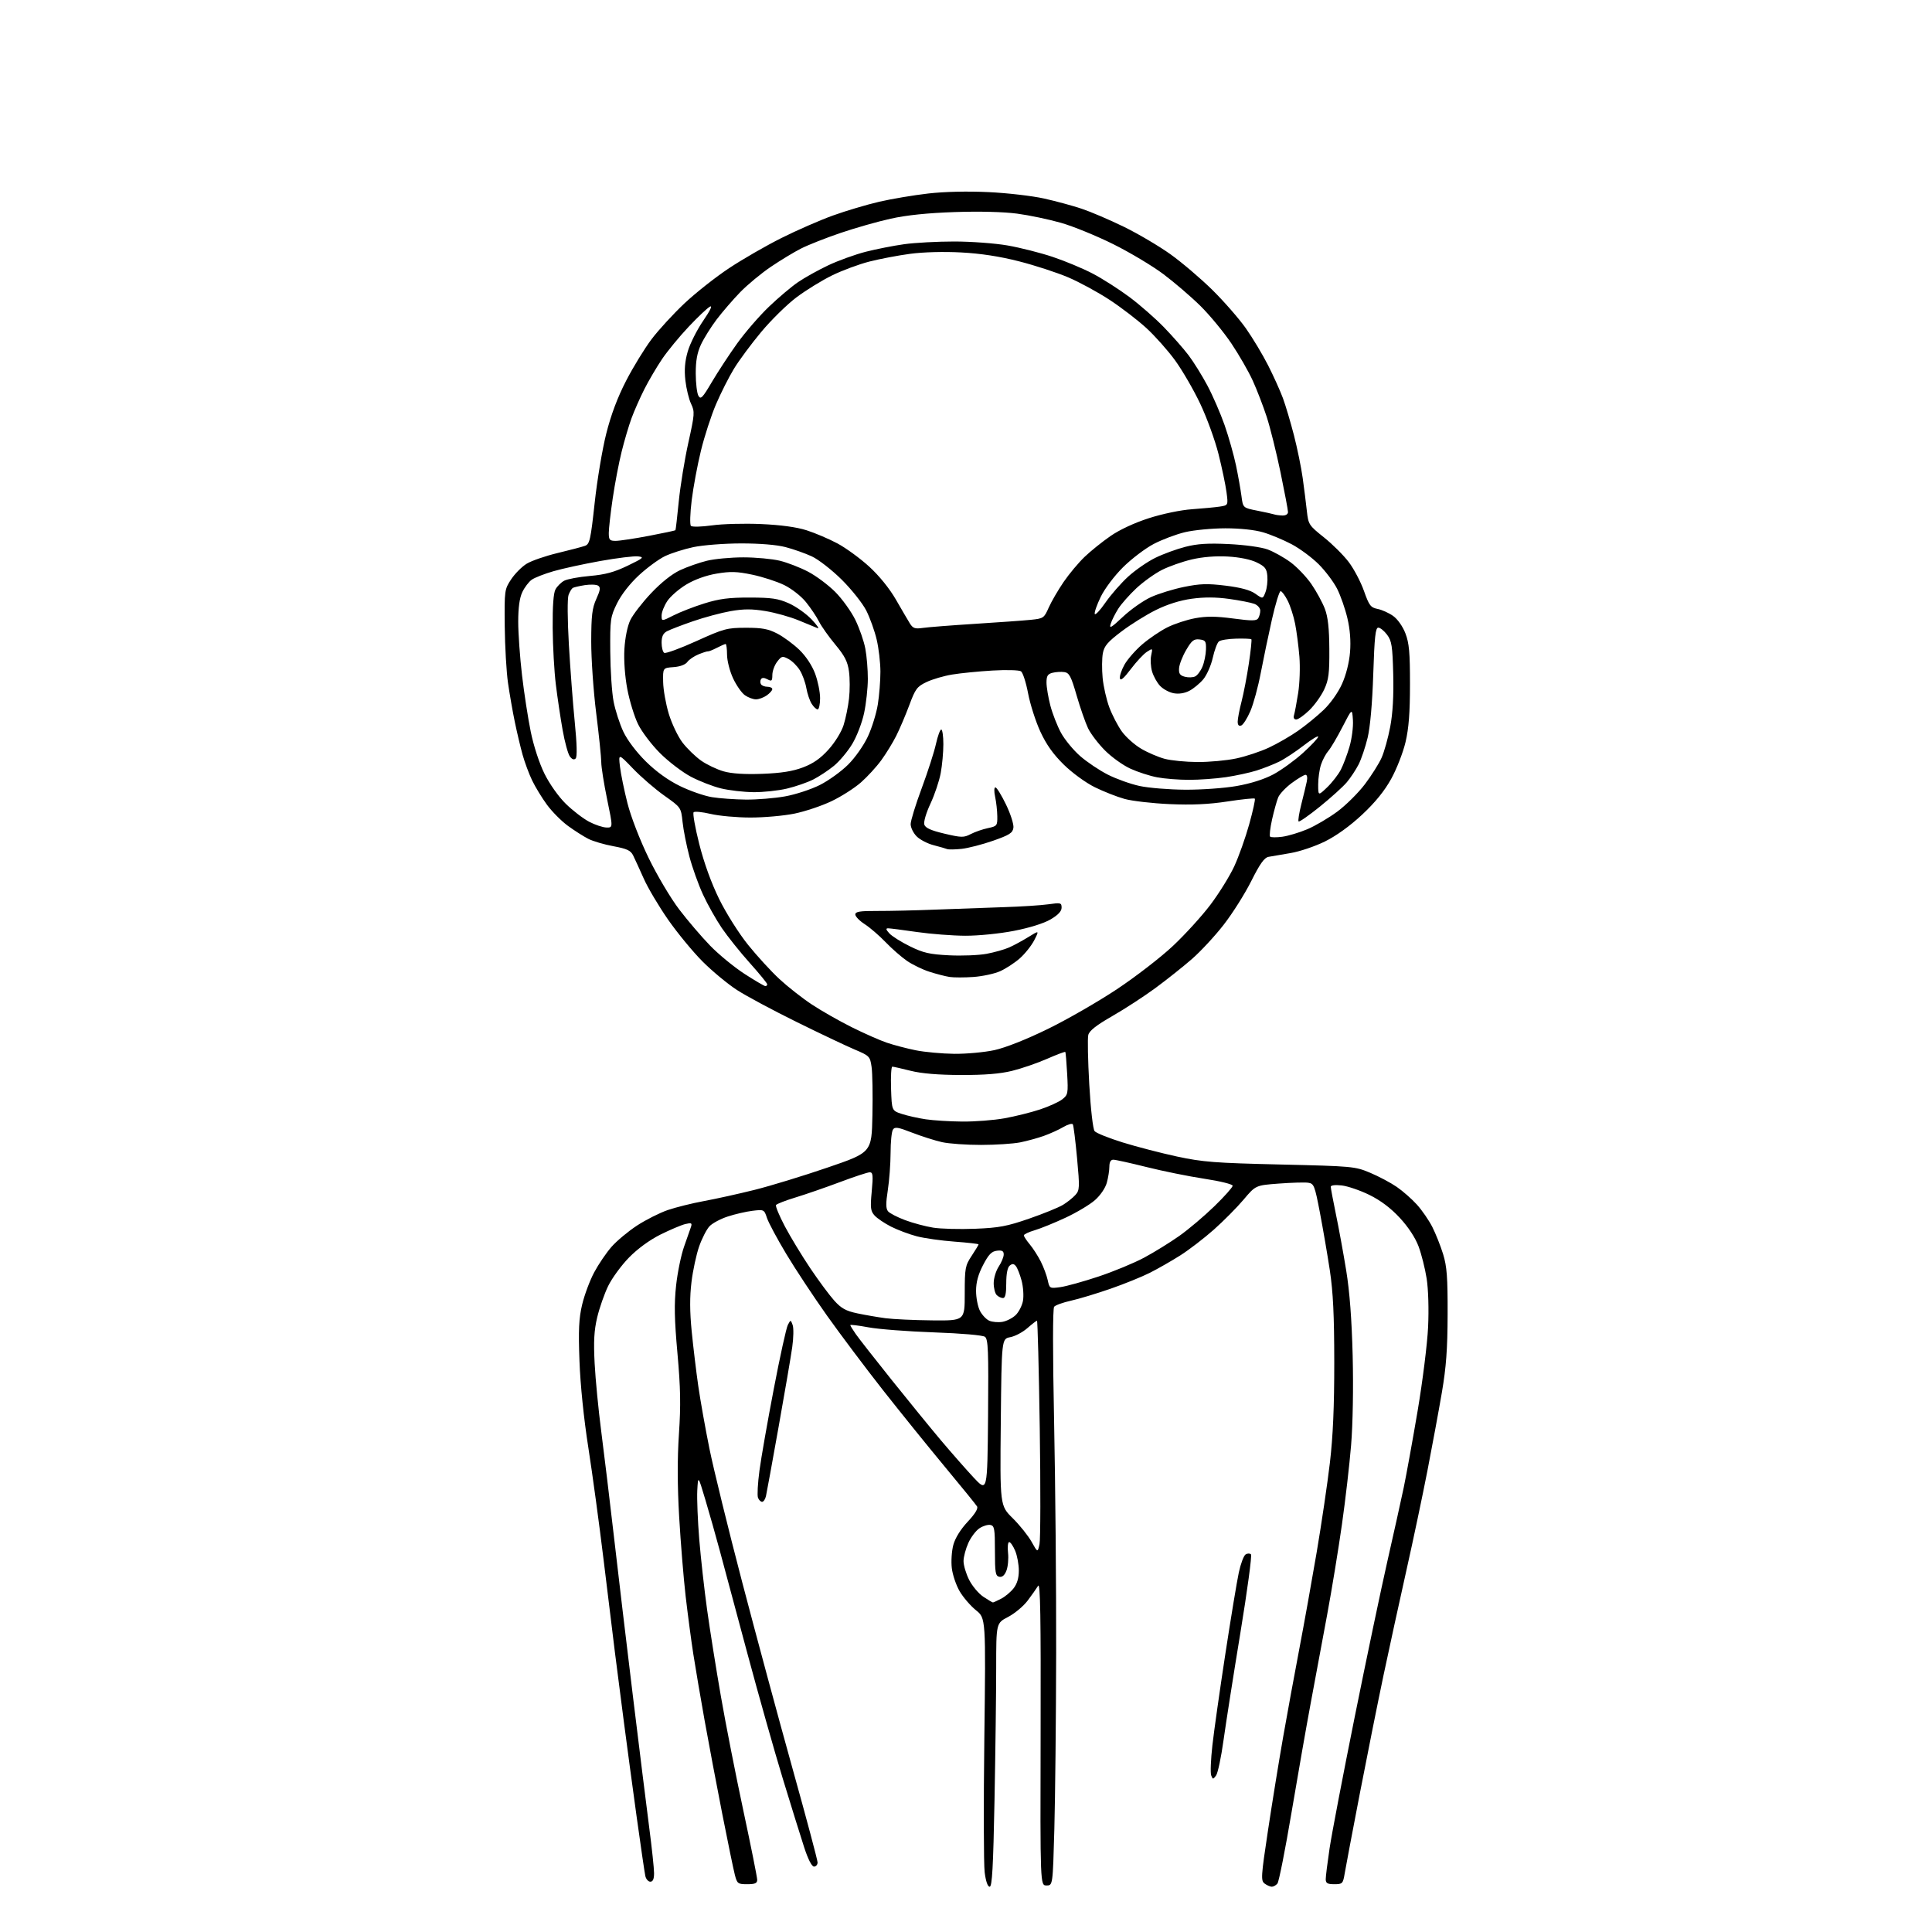 <?xml version="1.0" encoding="UTF-8" standalone="no"?>
<svg 
  version="1.1" 
  xmlns="http://www.w3.org/2000/svg" 
  xmlns:xlink="http://www.w3.org/1999/xlink" 
  xmlns:svg="http://www.w3.org/2000/svg"
  xmlns:rdf="http://www.w3.org/1999/02/22-rdf-syntax-ns#"
  xmlns:cc="http://creativecommons.org/ns#"
  xmlns:dc="http://purl.org/dc/elements/1.1/"
  viewBox="0 0 768 768"
  width="768"
  height="768"
>
<style>svg {background-color: white; }</style>"
<path stroke="none" fill="black" fill-rule="evenodd" d="M393.41,750.00C392.62,750.00 391.87,747.84 391.42,744.25C391.02,741.09 390.96,717.07 391.29,690.87C391.88,643.24 391.88,643.24 387.97,640.10C385.82,638.37 382.90,634.98 381.49,632.58C380.08,630.17 378.67,626.02 378.36,623.35C378.04,620.68 378.31,616.53 378.96,614.13C379.70,611.40 381.83,607.96 384.66,604.93C387.63,601.76 388.91,599.65 388.38,598.80C387.95,598.09 382.17,590.98 375.54,583.00C368.92,575.02 357.84,561.30 350.92,552.50C344.01,543.70 334.04,530.42 328.76,523.00C323.49,515.58 316.21,504.57 312.60,498.55C308.98,492.53 305.52,486.06 304.89,484.18C303.78,480.80 303.69,480.76 299.13,481.31C296.58,481.62 292.16,482.64 289.30,483.58C286.43,484.51 283.16,486.26 282.03,487.47C280.89,488.68 279.05,492.27 277.93,495.45C276.81,498.64 275.44,505.00 274.88,509.60C274.16,515.47 274.18,521.33 274.96,529.23C275.57,535.43 276.75,545.23 277.58,551.00C278.41,556.77 280.42,568.02 282.04,576.00C283.66,583.98 289.51,607.83 295.05,629.00C300.59,650.17 309.60,683.52 315.06,703.10C320.53,722.68 325.00,739.44 325.00,740.35C325.00,741.26 324.36,742.00 323.58,742.00C322.70,742.00 321.21,739.09 319.64,734.25C318.25,729.99 314.44,717.73 311.16,707.00C307.89,696.27 301.59,674.00 297.16,657.50C292.73,641.00 287.78,622.55 286.15,616.50C284.52,610.45 281.91,601.23 280.34,596.00C277.50,586.50 277.50,586.50 277.18,592.50C277.01,595.80 277.36,604.58 277.97,612.00C278.58,619.42 279.99,632.02 281.10,640.00C282.21,647.98 284.67,663.43 286.57,674.33C288.46,685.24 292.49,705.72 295.51,719.83C298.53,733.95 301.00,746.29 301.00,747.25C301.00,748.62 300.15,749.00 297.04,749.00C293.30,749.00 293.02,748.79 292.11,745.25C291.57,743.19 289.32,732.27 287.10,721.00C284.89,709.73 281.74,693.08 280.11,684.00C278.48,674.92 276.46,663.00 275.60,657.50C274.75,652.00 273.38,641.65 272.55,634.50C271.73,627.35 270.57,613.17 269.98,603.00C269.26,590.49 269.23,579.80 269.89,570.00C270.66,558.58 270.53,551.78 269.30,538.00C268.08,524.41 267.96,518.38 268.76,511.00C269.33,505.77 270.77,498.80 271.95,495.50C273.13,492.20 274.36,488.69 274.68,487.70C275.18,486.15 274.85,485.99 272.38,486.59C270.80,486.98 266.36,488.86 262.52,490.77C258.19,492.94 253.45,496.40 250.02,499.91C246.98,503.02 243.26,508.11 241.75,511.22C240.24,514.33 238.28,519.94 237.39,523.69C236.16,528.89 235.92,533.22 236.38,542.00C236.71,548.33 237.89,560.48 239.00,569.00C240.11,577.52 242.36,596.20 244.01,610.50C245.65,624.80 249.05,653.38 251.56,674.00C254.07,694.62 257.00,718.19 258.06,726.37C259.13,734.54 260.00,742.76 260.00,744.62C260.00,746.94 259.54,748.00 258.52,748.00C257.70,748.00 256.81,746.99 256.53,745.75C256.25,744.51 254.69,733.83 253.05,722.00C251.42,710.17 249.14,693.30 248.00,684.50C246.85,675.70 245.26,663.33 244.46,657.00C243.67,650.67 241.63,634.02 239.93,620.00C238.23,605.98 235.51,585.95 233.88,575.50C232.06,563.87 230.69,550.49 230.35,541.00C229.89,528.64 230.11,524.10 231.41,518.60C232.31,514.81 234.45,509.05 236.18,505.81C237.91,502.57 241.03,497.97 243.12,495.60C245.21,493.23 249.77,489.43 253.25,487.16C256.73,484.89 262.22,482.13 265.43,481.02C268.65,479.92 275.15,478.30 279.89,477.43C284.62,476.56 293.68,474.56 300.00,472.98C306.32,471.40 319.38,467.41 329.00,464.11C346.50,458.12 346.50,458.12 346.80,443.31C346.97,435.16 346.82,426.54 346.47,424.14C345.86,419.92 345.66,419.70 339.67,417.17C336.28,415.73 325.88,410.80 316.56,406.20C307.25,401.61 296.63,395.92 292.97,393.55C289.31,391.18 283.17,386.10 279.32,382.25C275.48,378.41 269.31,370.92 265.61,365.62C261.91,360.31 257.53,352.94 255.89,349.23C254.24,345.53 252.35,341.40 251.69,340.06C250.71,338.07 249.25,337.39 243.86,336.39C240.21,335.72 235.71,334.40 233.86,333.45C232.01,332.51 228.38,330.20 225.80,328.32C223.21,326.44 219.46,322.66 217.45,319.93C215.44,317.20 212.78,312.83 211.53,310.23C210.28,307.63 208.57,303.02 207.73,300.00C206.89,296.98 205.50,291.12 204.65,287.00C203.79,282.88 202.58,275.90 201.94,271.50C201.31,267.10 200.72,256.94 200.64,248.93C200.50,234.69 200.56,234.27 203.18,230.31C204.66,228.07 207.42,225.28 209.33,224.11C211.23,222.93 216.78,221.01 221.65,219.84C226.52,218.67 231.43,217.38 232.56,216.97C234.41,216.29 234.79,214.61 236.39,199.90C237.36,190.93 239.43,178.55 240.99,172.39C242.88,164.89 245.49,157.94 248.90,151.34C251.69,145.93 256.24,138.51 259.00,134.85C261.76,131.19 267.65,124.78 272.09,120.59C276.54,116.41 284.52,110.11 289.84,106.59C295.15,103.07 304.49,97.69 310.60,94.63C316.70,91.57 325.93,87.54 331.10,85.67C336.27,83.81 344.55,81.34 349.50,80.20C354.45,79.05 363.23,77.58 369.00,76.92C375.51,76.18 384.63,75.97 393.00,76.37C400.43,76.72 410.32,77.87 415.00,78.91C419.68,79.95 426.43,81.78 430.00,82.98C433.57,84.17 441.10,87.39 446.73,90.14C452.35,92.88 460.68,97.79 465.23,101.04C469.78,104.29 477.27,110.67 481.89,115.21C486.50,119.75 492.50,126.62 495.23,130.48C497.95,134.34 501.95,141.00 504.11,145.27C506.28,149.55 508.92,155.40 509.98,158.27C511.04,161.15 513.01,167.78 514.36,173.00C515.70,178.22 517.27,185.88 517.84,190.00C518.41,194.12 519.16,200.02 519.49,203.09C520.08,208.50 520.31,208.84 526.26,213.59C529.65,216.29 534.11,220.73 536.17,223.46C538.22,226.18 540.94,231.34 542.20,234.92C544.25,240.72 544.84,241.50 547.64,242.07C549.36,242.41 552.14,243.67 553.81,244.86C555.57,246.12 557.61,249.01 558.67,251.76C560.16,255.62 560.50,259.37 560.49,272.00C560.49,283.30 560.01,289.53 558.72,295.00C557.75,299.12 555.19,305.70 553.02,309.61C550.36,314.43 546.62,319.03 541.45,323.85C536.65,328.34 531.16,332.29 526.66,334.51C522.72,336.45 516.58,338.52 513.00,339.11C509.43,339.70 505.49,340.37 504.25,340.61C502.57,340.93 500.83,343.38 497.38,350.27C494.83,355.35 489.90,363.16 486.41,367.63C482.93,372.11 477.25,378.23 473.79,381.24C470.33,384.25 463.82,389.43 459.31,392.75C454.81,396.06 447.10,401.08 442.17,403.90C435.80,407.55 433.04,409.72 432.61,411.41C432.28,412.72 432.46,421.56 433.00,431.04C433.57,440.97 434.47,448.87 435.13,449.65C435.75,450.41 440.77,452.42 446.27,454.13C451.78,455.84 461.51,458.36 467.89,459.74C478.14,461.93 482.96,462.31 509.00,462.91C537.75,463.58 538.66,463.67 544.67,466.20C548.07,467.63 552.82,470.15 555.23,471.81C557.64,473.47 561.26,476.65 563.27,478.88C565.28,481.11 568.03,485.10 569.38,487.76C570.72,490.41 572.65,495.27 573.66,498.54C575.17,503.42 575.49,507.75 575.45,522.50C575.41,536.36 574.88,543.49 573.17,553.50C571.95,560.65 569.37,574.60 567.45,584.50C565.52,594.40 561.73,612.40 559.01,624.50C556.30,636.60 552.23,655.27 549.96,666.00C547.70,676.73 543.46,697.88 540.54,713.00C537.62,728.12 534.92,742.41 534.53,744.75C533.86,748.78 533.65,749.00 530.41,749.00C527.66,749.00 527.00,748.61 527.00,746.99C527.00,745.89 527.69,740.38 528.53,734.74C529.37,729.11 533.87,705.60 538.52,682.50C543.17,659.40 549.03,631.50 551.53,620.50C554.03,609.50 556.94,596.38 558.00,591.34C559.05,586.30 561.54,572.58 563.53,560.84C565.51,549.10 567.39,534.10 567.69,527.50C568.02,520.51 567.78,512.48 567.12,508.27C566.50,504.30 565.05,498.54 563.91,495.49C562.60,491.99 559.83,487.77 556.45,484.12C552.87,480.25 548.84,477.21 544.38,475.01C540.70,473.20 535.73,471.50 533.34,471.23C530.74,470.94 529.00,471.15 529.00,471.76C529.00,472.32 529.92,477.22 531.04,482.64C532.17,488.06 534.01,498.12 535.13,505.00C536.51,513.45 537.34,524.47 537.71,539.00C538.02,551.74 537.77,566.21 537.08,574.50C536.45,582.20 534.81,596.38 533.44,606.00C532.08,615.62 529.43,631.83 527.54,642.00C525.66,652.17 522.73,667.92 521.03,677.00C519.34,686.08 515.90,705.64 513.40,720.49C510.90,735.33 508.38,748.04 507.80,748.74C507.23,749.43 506.22,750.00 505.57,750.00C504.92,750.00 503.63,749.44 502.71,748.75C501.17,747.59 501.26,746.06 504.05,727.59C505.70,716.64 508.40,699.99 510.05,690.59C511.70,681.19 514.60,665.40 516.49,655.50C518.38,645.60 521.49,628.27 523.41,617.00C525.32,605.73 527.68,589.75 528.65,581.50C529.89,570.93 530.40,559.12 530.39,541.50C530.38,522.84 529.93,513.58 528.63,505.00C527.67,498.68 525.89,488.32 524.68,482.00C522.62,471.24 522.32,470.48 520.00,470.15C518.64,469.96 513.39,470.11 508.34,470.49C499.15,471.18 499.15,471.18 494.37,476.84C491.75,479.95 486.42,485.33 482.54,488.78C478.65,492.23 472.63,496.86 469.15,499.06C465.67,501.26 460.25,504.36 457.10,505.95C453.95,507.54 446.90,510.40 441.43,512.30C435.97,514.20 428.91,516.33 425.74,517.04C422.57,517.74 419.56,518.83 419.04,519.45C418.46,520.15 418.46,537.52 419.02,565.04C419.52,589.49 419.89,630.88 419.84,657.00C419.79,683.12 419.46,714.62 419.12,727.00C418.50,749.50 418.50,749.50 416.00,749.50C413.50,749.50 413.50,749.50 413.66,689.00C413.78,642.73 413.55,628.95 412.66,630.39C412.02,631.44 410.15,634.09 408.50,636.28C406.85,638.48 403.36,641.39 400.75,642.75C396.00,645.21 396.00,645.21 396.00,662.94C396.00,672.69 395.70,696.27 395.34,715.34C394.82,742.29 394.39,750.00 393.41,750.00zM483.41,705.78C482.21,707.40 482.10,707.40 481.47,705.75C481.09,704.79 481.31,699.39 481.95,693.75C482.58,688.11 484.90,671.80 487.09,657.50C489.28,643.20 491.69,628.63 492.44,625.12C493.19,621.61 494.41,618.37 495.15,617.91C495.88,617.46 496.84,617.44 497.28,617.88C497.72,618.32 495.82,632.36 493.07,649.09C490.32,665.81 487.31,685.03 486.37,691.78C485.44,698.54 484.10,704.84 483.41,705.78zM394.70,637.00C394.92,637.00 396.39,636.33 397.96,635.52C399.54,634.71 401.76,632.85 402.91,631.39C404.31,629.61 405.00,627.28 405.00,624.33C405.00,621.91 404.35,618.38 403.55,616.47C402.75,614.56 401.68,613.00 401.17,613.00C400.66,613.00 400.45,614.91 400.71,617.25C400.97,619.59 400.68,622.77 400.08,624.32C399.36,626.20 398.41,627.03 397.25,626.80C395.72,626.50 395.50,625.18 395.50,616.51C395.50,607.72 395.29,606.51 393.70,606.19C392.71,606.00 390.76,606.58 389.37,607.50C387.97,608.41 385.98,611.03 384.94,613.33C383.90,615.62 383.03,618.87 383.02,620.54C383.01,622.21 384.01,625.58 385.25,628.03C386.49,630.48 389.03,633.50 390.90,634.74C392.77,635.98 394.48,637.00 394.70,637.00zM413.22,613.85C413.62,612.01 413.67,591.26 413.32,567.75C412.97,544.24 412.47,525.00 412.22,525.00C411.97,525.00 410.25,526.33 408.40,527.95C406.56,529.57 403.50,531.19 401.60,531.55C398.16,532.19 398.16,532.19 397.83,565.35C397.50,598.50 397.50,598.50 402.56,603.50C405.34,606.25 408.71,610.46 410.05,612.85C412.48,617.20 412.48,617.20 413.22,613.85zM302.95,597.00C302.39,597.00 301.65,596.26 301.31,595.36C300.96,594.46 301.22,589.62 301.89,584.61C302.55,579.60 305.12,564.98 307.59,552.12C310.05,539.25 312.57,527.80 313.19,526.65C314.30,524.57 314.30,524.57 315.09,526.70C315.52,527.87 315.45,531.82 314.93,535.47C314.42,539.12 311.97,553.45 309.49,567.30C307.02,581.16 304.76,593.51 304.48,594.75C304.19,595.99 303.51,597.00 302.95,597.00zM392.77,562.85C392.99,536.84 392.82,532.34 391.53,531.40C390.66,530.76 382.23,530.03 371.27,529.64C360.95,529.28 349.24,528.38 345.25,527.64C341.26,526.90 338.00,526.50 338.00,526.75C338.00,526.99 338.99,528.61 340.21,530.35C341.42,532.08 347.82,540.25 354.42,548.50C361.02,556.75 369.81,567.53 373.96,572.46C378.11,577.38 383.98,584.06 387.00,587.31C392.50,593.21 392.50,593.21 392.77,562.85zM398.45,525.46C400.08,525.19 402.43,524.00 403.69,522.82C404.94,521.65 406.27,519.08 406.64,517.13C407.00,515.18 406.76,511.55 406.10,509.08C405.44,506.60 404.41,503.99 403.81,503.28C403.00,502.30 402.40,502.26 401.37,503.11C400.49,503.83 400.00,506.37 400.00,510.12C400.00,514.28 399.62,516.00 398.70,516.00C397.99,516.00 396.86,515.46 396.20,514.80C395.54,514.14 395.00,512.00 395.01,510.05C395.01,508.10 395.91,505.15 397.00,503.50C398.09,501.85 398.99,499.68 398.99,498.68C399.00,497.30 398.36,496.94 396.30,497.18C394.17,497.43 392.99,498.65 390.80,502.86C388.84,506.62 388.00,509.71 388.00,513.16C388.00,515.88 388.70,519.45 389.55,521.10C390.41,522.75 392.09,524.52 393.30,525.03C394.51,525.53 396.83,525.73 398.45,525.46zM370.50,524.87C383.50,525.00 383.50,525.00 383.50,514.18C383.50,504.06 383.68,503.10 386.25,499.21C387.76,496.92 389.00,494.87 389.00,494.66C389.00,494.45 384.71,493.96 379.47,493.57C374.23,493.19 367.47,492.23 364.45,491.45C361.44,490.66 356.84,488.94 354.23,487.62C351.63,486.30 348.67,484.30 347.66,483.18C346.06,481.41 345.91,480.14 346.53,473.57C347.12,467.23 346.99,466.00 345.75,466.00C344.94,466.00 339.60,467.75 333.89,469.90C328.17,472.04 320.24,474.79 316.25,476.00C312.26,477.21 308.77,478.57 308.48,479.02C308.20,479.48 309.77,483.26 311.96,487.43C314.16,491.60 318.71,499.10 322.07,504.11C325.43,509.11 329.75,514.93 331.66,517.04C334.43,520.11 336.28,521.13 340.81,522.08C343.94,522.74 348.98,523.61 352.00,524.01C355.02,524.41 363.35,524.80 370.50,524.87zM421.48,511.66C423.83,511.34 430.65,509.45 436.63,507.46C442.61,505.47 450.79,502.09 454.80,499.94C458.82,497.79 465.12,493.89 468.80,491.29C472.49,488.68 478.76,483.37 482.75,479.49C486.74,475.61 490.00,471.95 490.00,471.35C490.00,470.75 485.06,469.53 478.75,468.57C472.56,467.63 462.24,465.54 455.81,463.93C449.38,462.32 443.42,461.00 442.56,461.00C441.53,461.00 441.00,461.93 440.99,463.75C440.99,465.26 440.53,468.15 439.97,470.17C439.38,472.29 437.39,475.21 435.24,477.09C433.20,478.88 427.93,482.03 423.52,484.08C419.11,486.13 413.59,488.38 411.25,489.06C408.91,489.75 407.00,490.66 407.00,491.08C407.00,491.50 408.06,493.12 409.36,494.67C410.66,496.23 412.63,499.30 413.74,501.50C414.85,503.70 416.08,507.02 416.48,508.87C417.20,512.19 417.28,512.23 421.48,511.66zM387.65,488.45C397.15,488.07 400.32,487.47 409.15,484.41C414.84,482.44 420.88,479.98 422.57,478.94C424.25,477.91 426.46,476.15 427.47,475.03C429.18,473.14 429.23,472.16 428.15,460.40C427.51,453.46 426.75,447.41 426.47,446.94C426.18,446.48 424.48,446.96 422.70,448.01C420.92,449.07 417.44,450.64 414.98,451.52C412.52,452.40 408.25,453.57 405.50,454.12C402.75,454.66 395.77,455.12 390.00,455.12C384.23,455.13 377.25,454.64 374.50,454.03C371.75,453.42 366.43,451.73 362.67,450.28C356.91,448.04 355.71,447.85 354.94,449.06C354.44,449.85 354.02,454.01 354.02,458.31C354.01,462.60 353.51,469.26 352.92,473.10C352.10,478.36 352.12,480.44 353.01,481.51C353.65,482.29 356.71,483.87 359.79,485.02C362.88,486.18 367.90,487.52 370.95,488.01C374.00,488.50 381.52,488.69 387.65,488.45zM382.50,445.84C387.45,445.89 394.98,445.31 399.24,444.55C403.49,443.79 409.88,442.20 413.43,441.02C416.99,439.84 420.97,438.03 422.28,436.99C424.54,435.22 424.65,434.64 424.21,426.80C423.96,422.24 423.63,418.35 423.47,418.17C423.31,417.99 420.04,419.23 416.20,420.91C412.35,422.60 406.13,424.74 402.36,425.67C397.56,426.86 391.44,427.35 382.00,427.33C372.98,427.30 366.34,426.75 362.00,425.66C358.43,424.76 355.14,424.02 354.71,424.01C354.28,424.01 354.05,427.94 354.21,432.75C354.50,441.50 354.50,441.50 358.50,442.81C360.70,443.53 364.98,444.49 368.00,444.94C371.02,445.39 377.55,445.80 382.50,445.84zM379.30,418.91C384.14,418.96 391.34,418.30 395.30,417.44C399.69,416.48 407.96,413.21 416.50,409.04C424.20,405.28 436.57,398.16 444.00,393.22C451.43,388.28 461.43,380.56 466.23,376.05C471.03,371.55 477.74,364.18 481.14,359.68C484.54,355.18 488.80,348.32 490.61,344.43C492.41,340.55 495.10,333.00 496.58,327.66C498.07,322.32 499.07,317.73 498.81,317.47C498.55,317.21 493.65,317.72 487.92,318.60C480.53,319.73 473.86,320.04 465.00,319.65C458.12,319.35 450.05,318.42 447.05,317.59C444.05,316.76 438.72,314.66 435.22,312.94C431.62,311.17 426.25,307.26 422.89,303.97C418.69,299.86 415.94,295.99 413.55,290.82C411.69,286.79 409.50,279.94 408.68,275.61C407.86,271.28 406.59,267.34 405.85,266.85C405.11,266.36 400.00,266.23 394.50,266.55C389.00,266.88 381.80,267.59 378.50,268.14C375.20,268.68 370.62,270.02 368.32,271.12C364.54,272.92 363.87,273.82 361.46,280.31C359.99,284.26 357.65,289.75 356.27,292.50C354.89,295.25 352.21,299.62 350.31,302.22C348.42,304.82 344.78,308.79 342.22,311.04C339.66,313.29 334.40,316.65 330.53,318.49C326.67,320.34 320.03,322.56 315.79,323.43C311.55,324.29 303.68,324.99 298.29,324.98C292.91,324.98 285.80,324.33 282.50,323.55C279.20,322.77 276.15,322.47 275.73,322.88C275.31,323.30 276.31,328.97 277.96,335.50C279.86,343.04 282.76,351.03 285.90,357.43C288.68,363.07 293.72,371.05 297.37,375.59C300.95,380.03 306.56,386.16 309.85,389.20C313.13,392.24 318.89,396.77 322.66,399.26C326.42,401.76 333.55,405.82 338.50,408.29C343.45,410.76 349.75,413.55 352.50,414.48C355.25,415.42 360.43,416.78 364.00,417.50C367.57,418.22 374.46,418.85 379.30,418.91zM304.25,392.00C304.66,392.00 304.99,391.66 304.98,391.25C304.96,390.84 301.84,387.02 298.02,382.76C294.21,378.51 289.22,372.26 286.92,368.89C284.63,365.51 281.26,359.53 279.45,355.59C277.63,351.66 275.20,344.85 274.04,340.47C272.89,336.09 271.66,329.91 271.33,326.74C270.71,320.98 270.71,320.97 264.11,316.30C260.47,313.73 254.87,308.90 251.67,305.57C245.83,299.50 245.83,299.50 246.45,304.77C246.79,307.66 248.13,314.19 249.42,319.27C250.78,324.64 254.30,333.75 257.82,341.01C261.15,347.88 266.62,357.10 269.98,361.50C273.33,365.90 278.87,372.38 282.29,375.91C285.70,379.43 291.88,384.49 296.00,387.16C300.12,389.82 303.84,392.00 304.25,392.00zM386.97,388.36C383.41,388.61 379.15,388.61 377.50,388.36C375.85,388.11 372.25,387.18 369.50,386.30C366.75,385.43 362.70,383.46 360.50,381.94C358.30,380.42 354.48,377.07 352.00,374.49C349.52,371.91 345.81,368.71 343.75,367.38C341.69,366.06 340.00,364.32 340.00,363.53C340.00,362.38 341.77,362.09 348.75,362.12C353.56,362.14 364.02,361.90 372.00,361.58C379.98,361.27 392.12,360.83 399.00,360.61C405.88,360.40 413.86,359.88 416.75,359.47C421.65,358.77 422.00,358.86 422.00,360.82C422.00,362.24 420.58,363.75 417.60,365.49C414.94,367.05 409.21,368.84 403.07,370.03C397.36,371.14 388.91,371.99 383.71,371.97C378.65,371.95 370.00,371.28 364.50,370.49C359.00,369.69 353.87,369.03 353.10,369.02C352.03,369.00 352.14,369.49 353.52,371.02C354.53,372.14 358.20,374.45 361.68,376.16C366.99,378.78 369.50,379.36 377.25,379.75C382.34,380.01 389.05,379.74 392.16,379.16C395.28,378.58 399.33,377.44 401.16,376.62C403.00,375.81 406.44,373.94 408.82,372.47C413.14,369.80 413.14,369.80 411.13,373.75C410.02,375.91 407.43,379.17 405.36,380.99C403.29,382.80 399.77,385.10 397.52,386.09C395.28,387.09 390.53,388.10 386.97,388.36zM382.23,337.44C379.63,337.71 377.05,337.75 376.50,337.52C375.95,337.30 373.54,336.60 371.14,335.98C368.73,335.37 365.70,333.79 364.39,332.48C363.07,331.16 362.00,328.98 362.00,327.61C362.00,326.25 363.98,319.82 366.40,313.32C368.81,306.82 371.36,298.91 372.05,295.75C372.75,292.59 373.70,290.00 374.16,290.00C374.62,290.00 375.00,292.62 375.00,295.82C375.00,299.02 374.53,304.19 373.95,307.31C373.37,310.43 371.54,315.90 369.87,319.46C368.14,323.16 367.10,326.73 367.43,327.79C367.86,329.13 370.06,330.12 375.43,331.39C382.22,332.99 383.10,333.00 385.89,331.56C387.56,330.69 390.64,329.62 392.72,329.19C396.33,328.43 396.50,328.22 396.44,324.45C396.41,322.28 396.03,318.81 395.58,316.75C395.11,314.55 395.16,313.00 395.70,313.00C396.20,313.00 398.09,316.06 399.90,319.80C401.72,323.56 403.04,327.69 402.85,329.05C402.55,331.12 401.29,331.92 394.73,334.22C390.46,335.71 384.83,337.16 382.23,337.44zM509.73,332.62C512.06,332.30 516.53,330.96 519.66,329.64C522.79,328.32 528.15,325.17 531.59,322.63C535.02,320.09 539.95,315.19 542.56,311.75C545.16,308.31 548.15,303.57 549.20,301.22C550.26,298.86 551.80,293.32 552.64,288.89C553.65,283.52 554.05,276.58 553.83,267.99C553.54,256.78 553.23,254.78 551.39,252.32C550.23,250.77 548.66,249.50 547.89,249.50C546.77,249.50 546.38,253.15 545.89,268.00C545.51,279.62 544.67,289.02 543.65,293.27C542.75,297.00 541.14,301.77 540.06,303.89C538.98,306.00 536.87,309.19 535.37,310.97C533.88,312.74 529.07,317.09 524.69,320.63C520.31,324.17 516.49,326.83 516.21,326.54C515.93,326.26 516.41,323.21 517.28,319.76C518.16,316.32 519.13,312.26 519.45,310.75C519.80,309.11 519.61,308.00 518.98,308.00C518.39,308.00 515.94,309.46 513.51,311.25C511.09,313.04 508.65,315.62 508.09,317.00C507.53,318.38 506.44,322.30 505.67,325.72C504.91,329.15 504.55,332.23 504.89,332.57C505.23,332.91 507.40,332.93 509.73,332.62zM241.09,328.95C243.68,329.00 243.68,329.00 241.35,317.75C240.07,311.56 239.01,304.91 239.01,302.97C239.00,301.03 238.10,292.27 237.00,283.50C235.90,274.73 235.01,261.92 235.02,255.03C235.04,244.65 235.39,241.74 237.05,238.08C238.63,234.59 238.79,233.48 237.78,232.82C237.08,232.36 234.70,232.26 232.50,232.60C230.30,232.95 228.13,233.45 227.69,233.71C227.24,233.98 226.49,235.22 226.01,236.48C225.51,237.80 225.56,246.15 226.13,256.14C226.68,265.69 227.73,279.57 228.47,287.00C229.34,295.74 229.47,300.85 228.84,301.50C228.19,302.16 227.41,301.89 226.52,300.68C225.79,299.69 224.49,294.96 223.65,290.18C222.80,285.41 221.59,277.29 220.96,272.14C220.32,266.99 219.75,256.86 219.70,249.64C219.63,240.95 220.01,235.74 220.82,234.27C221.49,233.05 223.05,231.51 224.27,230.85C225.50,230.19 230.10,229.33 234.50,228.95C240.58,228.42 244.18,227.45 249.50,224.88C255.81,221.83 256.22,221.47 253.61,221.17C252.02,220.99 245.27,221.82 238.61,223.01C231.95,224.21 223.57,226.03 220.00,227.07C216.43,228.10 212.55,229.62 211.38,230.44C210.21,231.26 208.53,233.48 207.63,235.37C206.53,237.69 206.00,241.51 206.00,247.16C206.00,251.75 206.68,261.31 207.51,268.39C208.33,275.47 209.90,285.59 210.98,290.88C212.12,296.49 214.39,303.44 216.43,307.55C218.46,311.65 222.00,316.66 224.90,319.51C227.65,322.20 231.83,325.42 234.20,326.66C236.56,327.90 239.67,328.93 241.09,328.95zM296.50,317.85C300.90,317.89 307.89,317.32 312.04,316.58C316.19,315.84 322.43,313.80 325.92,312.04C329.40,310.28 334.47,306.63 337.18,303.91C339.97,301.13 343.38,296.26 345.01,292.74C346.61,289.31 348.38,283.57 348.95,280.00C349.52,276.43 349.98,270.57 349.98,267.00C349.97,263.43 349.31,257.68 348.49,254.23C347.68,250.78 345.82,245.61 344.37,242.73C342.91,239.85 338.52,234.32 334.61,230.44C330.70,226.56 325.35,222.39 322.71,221.17C320.08,219.95 315.37,218.29 312.25,217.48C308.74,216.56 301.99,216.01 294.54,216.02C287.88,216.03 279.43,216.69 275.62,217.49C271.83,218.30 266.73,219.92 264.28,221.11C261.84,222.29 257.19,225.71 253.96,228.70C250.38,232.01 246.99,236.37 245.29,239.82C242.64,245.22 242.50,246.16 242.59,259.00C242.64,266.43 243.23,275.36 243.91,278.86C244.58,282.35 246.33,287.75 247.79,290.86C249.40,294.25 252.97,298.97 256.75,302.71C260.82,306.72 265.60,310.17 270.27,312.45C274.25,314.40 279.98,316.39 283.00,316.88C286.02,317.37 292.10,317.80 296.50,317.85zM527.59,312.95C529.56,311.05 531.99,307.91 533.00,305.97C534.00,304.03 535.56,299.89 536.46,296.77C537.37,293.65 537.98,288.94 537.81,286.30C537.50,281.50 537.50,281.50 533.64,289.00C531.52,293.12 529.00,297.40 528.03,298.50C527.07,299.60 525.76,302.03 525.14,303.90C524.51,305.77 524.00,309.34 524.00,311.85C524.00,316.39 524.00,316.39 527.59,312.95zM299.50,314.90C295.65,314.86 289.86,314.19 286.63,313.41C283.41,312.63 278.01,310.53 274.63,308.75C271.26,306.96 265.76,302.77 262.41,299.43C259.06,296.09 255.12,290.90 253.65,287.89C252.17,284.88 250.25,278.61 249.37,273.96C248.40,268.83 247.95,262.55 248.21,258.00C248.47,253.56 249.42,248.89 250.54,246.54C251.57,244.37 255.30,239.54 258.81,235.82C262.81,231.58 267.11,228.16 270.35,226.65C273.18,225.33 277.98,223.65 281.00,222.91C284.02,222.17 290.55,221.56 295.50,221.56C300.45,221.56 306.98,222.17 310.00,222.90C313.02,223.64 318.08,225.60 321.24,227.26C324.40,228.91 329.25,232.53 332.01,235.29C334.77,238.06 338.37,243.06 340.01,246.41C341.65,249.76 343.44,254.92 343.99,257.89C344.55,260.85 344.99,266.25 344.98,269.89C344.97,273.52 344.31,279.62 343.50,283.43C342.68,287.30 340.59,292.73 338.77,295.75C336.97,298.73 333.70,302.63 331.50,304.43C329.30,306.24 325.60,308.68 323.28,309.86C320.96,311.04 316.24,312.67 312.78,313.49C309.33,314.30 303.35,314.94 299.50,314.90zM471.12,313.92C477.51,313.96 486.70,313.31 491.55,312.46C497.12,311.49 502.48,309.79 506.14,307.85C509.32,306.15 514.64,302.30 517.96,299.30C521.28,296.29 524.00,293.39 524.00,292.85C524.00,292.31 521.41,293.88 518.25,296.33C515.09,298.78 510.70,301.68 508.50,302.76C506.30,303.84 502.25,305.43 499.50,306.30C496.75,307.17 491.26,308.35 487.31,308.94C483.35,309.52 476.78,310.00 472.69,310.00C468.61,310.00 462.88,309.55 459.96,308.99C457.04,308.44 452.26,306.89 449.34,305.55C446.42,304.22 441.87,300.96 439.24,298.31C436.60,295.67 433.58,291.70 432.52,289.50C431.47,287.30 429.43,281.45 427.99,276.50C425.77,268.82 425.05,267.45 423.09,267.17C421.83,266.98 419.72,267.11 418.40,267.44C416.48,267.92 416.00,268.69 416.00,271.31C416.00,273.11 416.69,277.23 417.53,280.47C418.38,283.70 420.28,288.57 421.76,291.29C423.24,294.01 426.66,298.17 429.37,300.54C432.08,302.91 437.04,306.24 440.40,307.94C443.75,309.64 449.43,311.67 453.00,312.44C456.57,313.21 464.73,313.88 471.12,313.92zM303.00,307.61C310.59,307.32 315.08,306.61 319.21,305.05C323.30,303.50 326.18,301.48 329.39,297.91C331.94,295.08 334.50,290.91 335.35,288.22C336.17,285.62 337.14,280.87 337.50,277.67C337.87,274.46 337.86,269.61 337.48,266.89C336.95,262.99 335.79,260.72 332.04,256.22C329.42,253.07 326.49,248.93 325.52,247.00C324.55,245.07 322.23,241.62 320.36,239.32C318.47,236.97 314.66,234.00 311.72,232.56C308.82,231.15 303.11,229.29 299.02,228.44C292.95,227.17 290.37,227.09 284.87,228.02C280.68,228.73 276.16,230.35 272.86,232.33C269.95,234.07 266.54,237.03 265.28,238.90C264.03,240.77 263.00,243.36 263.00,244.66C263.00,247.03 263.00,247.03 267.78,244.61C270.40,243.28 275.91,241.14 280.03,239.86C285.89,238.03 289.77,237.52 298.00,237.54C306.76,237.55 309.35,237.93 313.61,239.84C316.42,241.09 320.47,243.96 322.61,246.21C324.75,248.46 325.82,250.03 325.00,249.70C324.18,249.38 320.78,247.98 317.46,246.60C314.13,245.22 308.23,243.56 304.34,242.92C298.91,242.02 295.67,242.03 290.46,242.93C286.71,243.59 279.95,245.40 275.43,246.97C270.91,248.53 266.27,250.32 265.11,250.94C263.60,251.75 263.00,253.04 263.00,255.48C263.00,257.35 263.47,259.17 264.04,259.52C264.61,259.88 270.35,257.78 276.79,254.86C287.78,249.88 288.99,249.56 296.50,249.55C302.95,249.54 305.37,249.99 309.00,251.87C311.48,253.16 315.42,256.06 317.76,258.32C320.36,260.84 322.79,264.50 324.01,267.76C325.10,270.68 326.00,275.08 326.00,277.54C326.00,279.99 325.56,282.00 325.02,282.00C324.49,282.00 323.41,280.99 322.64,279.75C321.86,278.51 320.91,275.70 320.53,273.50C320.15,271.30 318.99,268.12 317.95,266.44C316.92,264.75 314.89,262.74 313.45,261.97C311.03,260.68 310.69,260.76 308.94,263.04C307.90,264.39 307.03,266.75 307.02,268.29C307.00,270.73 306.76,270.94 305.06,270.03C303.77,269.34 302.91,269.33 302.50,270.00C302.16,270.55 302.16,271.45 302.50,272.00C302.84,272.55 303.99,273.00 305.06,273.00C306.13,273.00 307.00,273.42 307.00,273.94C307.00,274.46 306.00,275.59 304.78,276.44C303.56,277.30 301.63,278.00 300.50,278.00C299.37,278.00 297.40,277.27 296.12,276.37C294.83,275.47 292.71,272.43 291.40,269.62C290.08,266.78 289.02,262.61 289.01,260.25C289.00,257.91 288.75,256.00 288.45,256.00C288.15,256.00 286.58,256.68 284.96,257.52C283.34,258.36 281.77,258.98 281.47,258.92C281.16,258.85 279.47,259.38 277.71,260.10C275.94,260.81 273.93,262.18 273.23,263.14C272.46,264.21 270.33,265.01 267.73,265.19C263.50,265.50 263.50,265.50 263.61,271.10C263.66,274.17 264.68,279.88 265.86,283.78C267.05,287.68 269.49,292.80 271.29,295.16C273.09,297.52 276.43,300.76 278.70,302.36C280.98,303.96 285.02,305.88 287.67,306.63C290.87,307.54 296.04,307.87 303.00,307.61zM476.00,302.92C480.68,302.94 487.61,302.31 491.41,301.50C495.21,300.70 501.08,298.75 504.45,297.17C507.81,295.60 513.03,292.59 516.03,290.48C519.04,288.38 523.60,284.65 526.18,282.19C528.90,279.59 531.95,275.27 533.48,271.85C535.09,268.27 536.33,263.36 536.66,259.24C537.02,254.79 536.66,250.20 535.61,245.74C534.74,242.02 532.90,236.76 531.53,234.05C530.15,231.34 526.86,226.96 524.21,224.31C521.56,221.66 516.72,218.07 513.45,216.34C510.18,214.61 505.06,212.47 502.07,211.60C498.74,210.62 492.93,210.01 487.07,210.01C481.81,210.02 474.62,210.71 471.09,211.54C467.57,212.37 461.94,214.49 458.59,216.25C455.24,218.01 449.77,222.17 446.43,225.48C442.99,228.90 439.16,233.97 437.58,237.21C436.06,240.35 434.97,243.42 435.18,244.04C435.39,244.66 437.29,242.64 439.42,239.55C441.55,236.47 445.61,231.82 448.45,229.22C451.30,226.62 456.16,223.26 459.27,221.74C462.37,220.22 467.75,218.25 471.21,217.37C475.94,216.15 480.22,215.88 488.50,216.28C494.73,216.58 501.39,217.50 503.86,218.40C506.25,219.27 510.36,221.56 512.98,223.48C515.60,225.41 519.36,229.35 521.34,232.24C523.32,235.13 525.71,239.53 526.65,242.00C527.88,245.24 528.38,249.72 528.43,258.00C528.49,267.70 528.17,270.22 526.39,274.07C525.22,276.58 522.57,280.30 520.48,282.32C518.40,284.34 516.06,286.00 515.28,286.00C514.40,286.00 514.06,285.34 514.40,284.25C514.69,283.29 515.43,279.35 516.04,275.50C516.65,271.65 516.87,265.12 516.53,261.00C516.19,256.88 515.43,251.03 514.84,248.00C514.25,244.97 512.91,240.81 511.86,238.75C510.82,236.69 509.55,235.00 509.06,235.00C508.56,235.00 507.01,240.06 505.61,246.25C504.22,252.44 502.22,262.00 501.17,267.50C500.13,273.00 498.27,279.83 497.04,282.68C495.82,285.53 494.18,288.10 493.41,288.40C492.48,288.75 492.00,288.24 492.00,286.86C492.00,285.72 492.69,282.13 493.53,278.88C494.37,275.63 495.68,268.82 496.44,263.74C497.20,258.66 497.65,254.33 497.44,254.12C497.24,253.91 494.51,253.79 491.39,253.87C488.26,253.94 485.17,254.44 484.52,254.99C483.86,255.53 482.77,258.46 482.09,261.50C481.41,264.54 479.71,268.38 478.31,270.05C476.91,271.71 474.41,273.77 472.76,274.62C470.86,275.60 468.57,275.95 466.54,275.57C464.77,275.24 462.34,273.92 461.14,272.64C459.93,271.37 458.51,268.79 457.96,266.91C457.42,265.03 457.26,262.17 457.61,260.55C458.24,257.63 458.21,257.61 455.87,259.14C454.57,259.99 451.70,263.07 449.50,265.99C446.75,269.64 445.40,270.79 445.18,269.66C445.00,268.76 445.83,266.30 447.01,264.19C448.20,262.08 451.36,258.47 454.04,256.16C456.73,253.85 461.20,250.81 463.99,249.41C466.77,248.01 471.74,246.37 475.04,245.76C479.54,244.92 483.29,244.95 490.18,245.86C497.60,246.85 499.49,246.84 500.15,245.79C500.60,245.08 500.98,243.70 500.98,242.73C500.99,241.75 499.93,240.54 498.62,240.04C497.31,239.55 492.80,238.66 488.60,238.08C483.38,237.35 478.66,237.33 473.73,238.01C469.07,238.65 464.01,240.24 459.50,242.48C455.65,244.38 449.48,248.23 445.79,251.03C440.33,255.16 438.95,256.77 438.40,259.67C438.03,261.63 437.99,266.03 438.31,269.43C438.63,272.84 439.83,278.14 440.98,281.21C442.13,284.28 444.38,288.61 445.99,290.83C447.60,293.05 451.04,296.11 453.64,297.63C456.23,299.16 460.42,300.95 462.93,301.63C465.44,302.31 471.32,302.89 476.00,302.92zM475.11,268.88C476.00,268.44 477.30,266.69 478.00,264.99C478.71,263.30 479.33,260.24 479.39,258.21C479.49,254.90 479.21,254.47 476.83,254.19C474.58,253.93 473.73,254.60 471.53,258.37C470.08,260.83 468.81,264.09 468.70,265.61C468.54,267.78 469.03,268.50 471.00,269.02C472.38,269.39 474.23,269.32 475.11,268.88zM366.82,249.61C368.85,249.31 378.15,248.58 387.50,247.99C396.85,247.40 406.86,246.68 409.73,246.39C414.78,245.88 415.04,245.71 416.89,241.51C417.95,239.12 420.62,234.54 422.81,231.33C425.01,228.12 428.77,223.63 431.16,221.35C433.54,219.06 438.17,215.35 441.43,213.09C445.06,210.57 451.01,207.81 456.75,205.97C462.13,204.25 469.42,202.73 473.82,202.43C478.04,202.13 483.02,201.66 484.87,201.38C488.24,200.86 488.24,200.86 487.56,195.68C487.19,192.83 485.76,186.00 484.38,180.50C483.00,175.00 479.72,165.98 477.09,160.45C474.47,154.92 469.97,147.18 467.10,143.23C464.23,139.29 459.10,133.52 455.69,130.40C452.29,127.28 445.73,122.25 441.12,119.22C436.51,116.19 429.09,112.15 424.62,110.25C420.15,108.35 411.36,105.48 405.07,103.88C397.41,101.92 389.83,100.76 382.07,100.35C375.16,99.98 366.99,100.20 361.78,100.90C356.98,101.54 349.69,102.93 345.58,103.98C341.46,105.03 334.81,107.50 330.80,109.46C326.78,111.42 320.41,115.35 316.63,118.18C312.86,121.02 306.53,127.23 302.57,131.99C298.61,136.74 293.73,143.33 291.73,146.63C289.73,149.92 286.53,156.26 284.62,160.72C282.71,165.18 280.01,173.48 278.63,179.17C277.24,184.85 275.59,193.71 274.96,198.85C274.32,204.00 274.19,208.59 274.65,209.05C275.12,209.52 278.88,209.43 283.00,208.85C287.13,208.26 295.90,208.03 302.50,208.32C310.30,208.66 316.64,209.52 320.61,210.79C323.97,211.86 329.49,214.21 332.87,216.01C336.26,217.82 341.96,221.98 345.53,225.25C349.53,228.91 353.61,233.96 356.14,238.35C358.40,242.28 360.90,246.55 361.69,247.83C362.91,249.78 363.73,250.06 366.82,249.61zM446.36,245.20C449.46,242.28 454.46,238.77 457.46,237.39C460.47,236.01 466.41,234.17 470.67,233.31C477.05,232.01 479.96,231.92 487.23,232.81C493.28,233.56 496.99,234.57 499.02,236.02C502.00,238.13 502.00,238.13 503.05,235.37C503.63,233.86 503.96,231.01 503.80,229.06C503.54,226.03 502.91,225.21 499.55,223.57C497.12,222.38 492.71,221.49 488.05,221.23C483.24,220.96 478.05,221.38 473.74,222.39C470.02,223.26 464.68,225.14 461.86,226.57C459.04,228.00 454.48,231.27 451.73,233.83C448.98,236.40 445.73,240.07 444.51,242.00C443.29,243.93 441.94,246.62 441.51,248.00C440.87,250.05 441.75,249.54 446.36,245.20zM244.75,215.00C246.27,215.00 252.18,214.11 257.90,213.02C263.62,211.93 268.39,210.92 268.50,210.77C268.62,210.62 269.21,205.47 269.82,199.33C270.43,193.18 272.14,182.69 273.62,176.01C276.16,164.56 276.22,163.69 274.72,160.53C273.84,158.69 272.82,154.51 272.45,151.24C271.97,146.99 272.24,143.68 273.40,139.68C274.30,136.60 277.06,131.11 279.54,127.49C282.34,123.40 283.35,121.28 282.21,121.89C281.19,122.43 277.39,126.02 273.77,129.87C270.14,133.71 265.40,139.47 263.22,142.68C261.05,145.88 257.86,151.31 256.12,154.75C254.39,158.18 252.10,163.36 251.04,166.25C249.98,169.14 248.21,175.10 247.12,179.50C246.02,183.90 244.42,192.28 243.56,198.13C242.70,203.97 242.00,210.16 242.00,211.88C242.00,214.62 242.34,215.00 244.75,215.00zM509.75,204.92C511.09,204.97 512.00,204.41 512.00,203.54C512.00,202.74 510.65,195.61 509.01,187.69C507.36,179.77 504.89,169.85 503.52,165.65C502.14,161.44 499.67,155.01 498.01,151.36C496.36,147.71 492.51,141.03 489.48,136.51C486.44,131.99 480.90,125.28 477.18,121.60C473.45,117.93 466.82,112.24 462.45,108.96C458.08,105.68 449.10,100.32 442.50,97.04C435.90,93.76 426.58,89.95 421.78,88.58C416.99,87.21 409.12,85.56 404.31,84.92C398.96,84.21 389.32,83.96 379.53,84.30C368.77,84.66 360.40,85.53 354.07,86.93C348.89,88.07 339.89,90.64 334.07,92.62C328.26,94.60 321.25,97.37 318.50,98.76C315.75,100.14 310.35,103.41 306.50,106.01C302.65,108.61 297.14,113.17 294.25,116.14C291.37,119.11 287.14,124.01 284.86,127.02C282.58,130.04 279.78,134.53 278.63,137.00C277.13,140.24 276.55,143.47 276.57,148.50C276.58,152.35 277.06,156.33 277.63,157.33C278.54,158.92 279.25,158.19 282.99,151.83C285.37,147.80 289.89,140.90 293.05,136.50C296.21,132.10 301.88,125.55 305.65,121.94C309.42,118.33 314.64,113.92 317.26,112.14C319.87,110.35 325.27,107.35 329.26,105.46C333.24,103.58 339.94,101.16 344.14,100.08C348.35,99.01 355.24,97.66 359.47,97.07C363.69,96.48 372.62,96.00 379.32,96.00C386.02,96.00 395.55,96.71 400.50,97.57C405.45,98.43 413.52,100.47 418.44,102.11C423.35,103.75 430.55,106.75 434.43,108.79C438.32,110.83 444.87,115.02 449.00,118.10C453.12,121.18 459.29,126.58 462.70,130.10C466.11,133.62 470.51,138.63 472.48,141.23C474.45,143.83 477.81,149.23 479.95,153.23C482.08,157.23 485.16,164.32 486.80,169.00C488.43,173.68 490.46,180.88 491.33,185.00C492.19,189.12 493.16,194.61 493.50,197.19C494.10,201.88 494.10,201.88 499.80,203.00C502.94,203.62 505.95,204.29 506.50,204.48C507.05,204.68 508.51,204.88 509.75,204.92z" />

</svg>